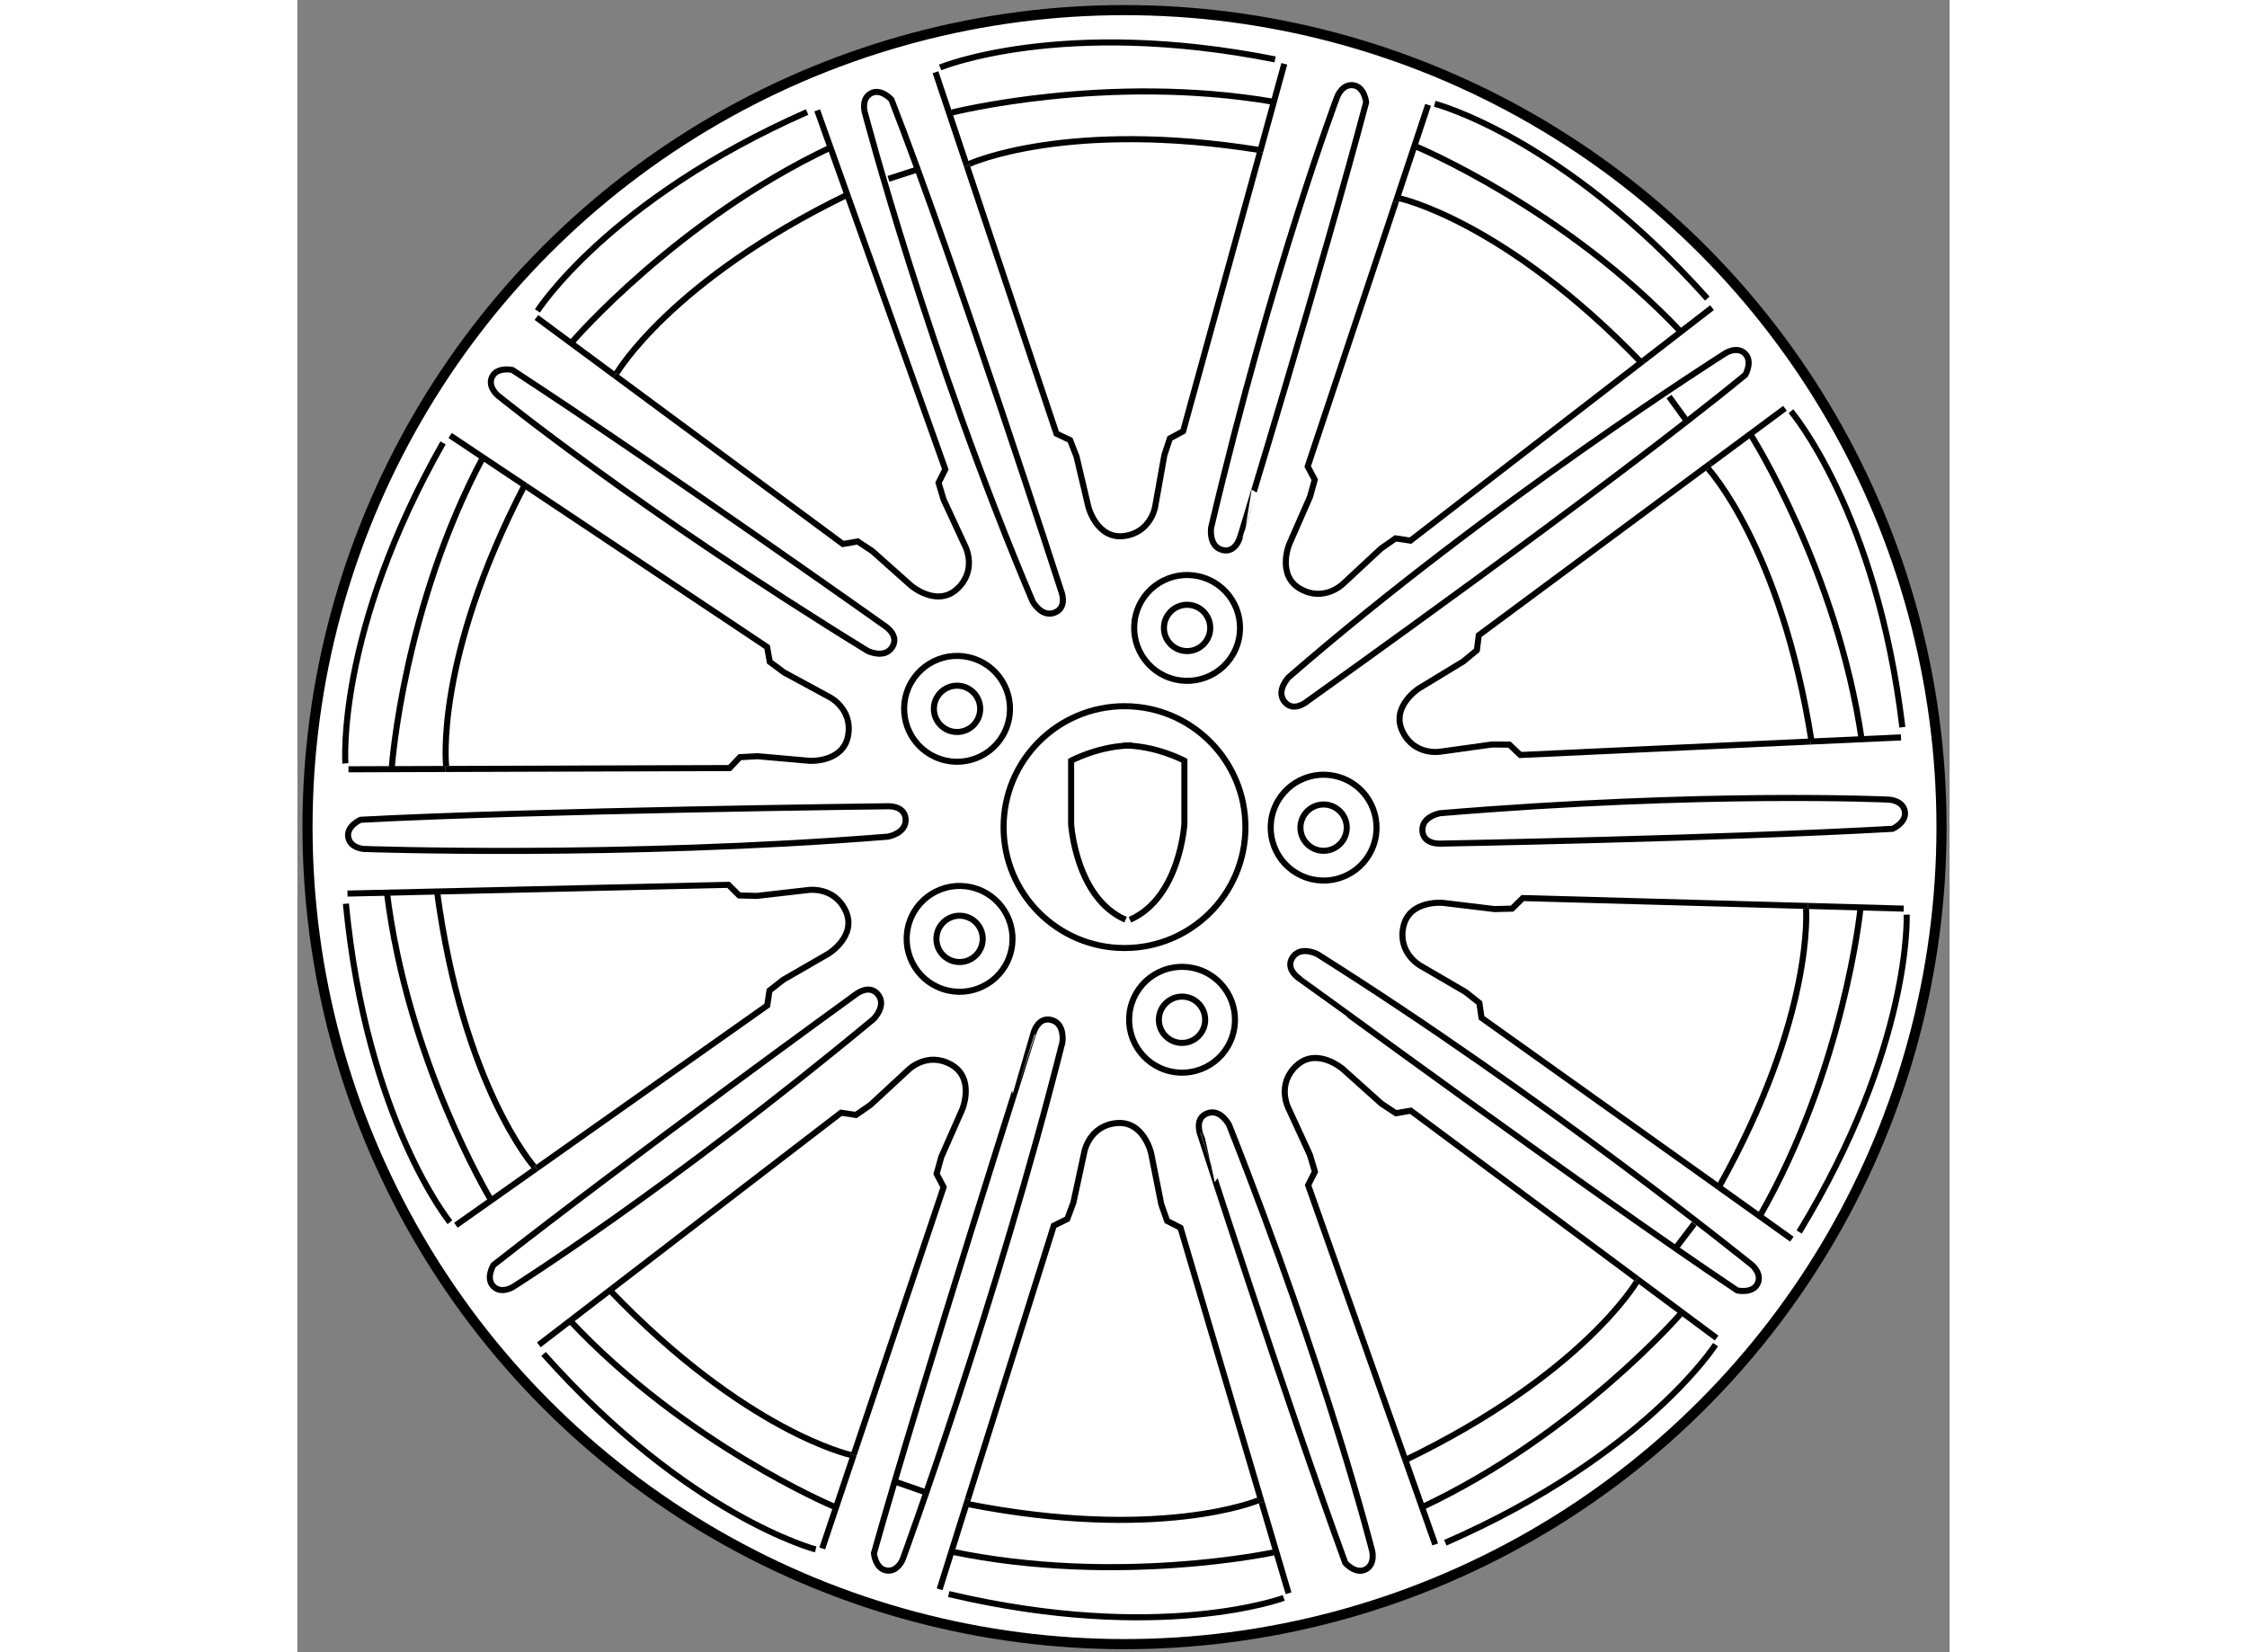 <?xml version="1.0" encoding="utf-8"?>
<!-- Generator: Adobe Illustrator 15.1.0, SVG Export Plug-In . SVG Version: 6.00 Build 0)  -->
<!DOCTYPE svg PUBLIC "-//W3C//DTD SVG 1.1//EN" "http://www.w3.org/Graphics/SVG/1.1/DTD/svg11.dtd">
<svg version="1.1" xmlns="http://www.w3.org/2000/svg" xmlns:xlink="http://www.w3.org/1999/xlink" x="0px" y="0px" width="244.8px"
	 height="180px" viewBox="30.403 92.58 81.698 81.698" enable-background="new 0 0 244.8 180" xml:space="preserve">
	
<rect x="30.403" y="92.58" width="81.698" height="81.698" fill="#808080" stroke="none"/>
	
<g><circle fill="#FFFFFF" stroke="#000000" stroke-width="0.5" cx="71.302" cy="133.479" r="40.399"></circle><circle fill="none" stroke="#000000" stroke-width="0.3" cx="71.302" cy="133.479" r="5.979"></circle><path fill="none" stroke="#000000" stroke-width="0.3" d="M71.355,138.058c-2.477-1.078-2.693-4.74-2.693-4.74v-3.123
					c0,0,1.402-0.754,3.018-0.754"></path><path fill="none" stroke="#000000" stroke-width="0.3" d="M71.57,138.058c2.479-1.078,2.693-4.74,2.693-4.74v-3.123
					c0,0-1.4-0.754-3.016-0.754"></path><path fill="none" stroke="#000000" stroke-width="0.3" d="M65.502,128.466c-0.46,1.371-1.946,2.105-3.315,1.643
					c-1.369-0.459-2.106-1.945-1.645-3.316c0.461-1.369,1.945-2.105,3.316-1.643C65.229,125.61,65.963,127.095,65.502,128.466z"></path><circle fill="none" stroke="#000000" stroke-width="0.3" cx="63.021" cy="127.63" r="1.145"></circle><path fill="none" stroke="#000000" stroke-width="0.3" d="M65.627,139.841c-0.46,1.371-1.946,2.105-3.315,1.643
					c-1.369-0.459-2.106-1.945-1.645-3.316c0.461-1.369,1.945-2.105,3.316-1.643C65.354,136.985,66.088,138.47,65.627,139.841z"></path><circle fill="none" stroke="#000000" stroke-width="0.3" cx="63.146" cy="139.005" r="1.145"></circle><path fill="none" stroke="#000000" stroke-width="0.3" d="M76.627,143.841c-0.46,1.371-1.946,2.105-3.315,1.643
					c-1.369-0.459-2.106-1.945-1.645-3.316c0.461-1.369,1.945-2.105,3.316-1.643C76.354,140.985,77.088,142.47,76.627,143.841z"></path><circle fill="none" stroke="#000000" stroke-width="0.3" cx="74.146" cy="143.005" r="1.145"></circle><path fill="none" stroke="#000000" stroke-width="0.3" d="M83.627,134.341c-0.46,1.371-1.946,2.105-3.315,1.643
					c-1.369-0.459-2.106-1.945-1.645-3.316c0.461-1.369,1.945-2.105,3.316-1.643C83.354,131.485,84.088,132.97,83.627,134.341z"></path><circle fill="none" stroke="#000000" stroke-width="0.3" cx="81.146" cy="133.505" r="1.145"></circle><path fill="none" stroke="#000000" stroke-width="0.3" d="M76.877,124.466c-0.46,1.371-1.946,2.105-3.315,1.643
					c-1.369-0.459-2.106-1.945-1.645-3.316c0.461-1.369,1.945-2.105,3.316-1.643C76.604,121.61,77.338,123.095,76.877,124.466z"></path><circle fill="none" stroke="#000000" stroke-width="0.3" cx="74.396" cy="123.63" r="1.145"></circle><line fill="none" stroke="#000000" stroke-width="0.3" x1="57.646" y1="102.351" x2="56.106" y2="98.036"></line><path fill="none" stroke="#000000" stroke-width="0.3" d="M46.09,111.138l11.288,8.342l0.733-0.127l0.726,0.482l1.921,1.711
				c0,0,1.266,1.074,2.266,0.156c1-0.916,0.416-2.082,0.416-2.082l-1.083-2.334l-0.25-0.834l0.333-0.666l-4.794-13.436"></path><line fill="none" stroke="#000000" stroke-width="0.3" x1="42.222" y1="108.278" x2="46.09" y2="111.138"></line><path fill="none" stroke="#000000" stroke-width="0.3" d="M59.774,97.501c0,0-0.516-0.57-1.009-0.307
				c-0.492,0.264-0.309,0.926-0.309,0.926s3.14,11.994,8.3,24.195c0,0,0.44,0.822,1.1,0.555c0.658-0.268,0.304-1.092,0.304-1.092
				S62.906,105.505,59.774,97.501z"></path><path fill="none" stroke="#000000" stroke-width="0.3" d="M42.273,107.952c0,0,3.5-5.5,13.333-9.832"></path><path fill="none" stroke="#000000" stroke-width="0.3" d="M46.189,111.036c0,0,2.667-4.584,11.417-8.834"></path><path fill="none" stroke="#000000" stroke-width="0.3" d="M44.023,109.452c0,0,5.167-6,12.75-9.582"></path><line fill="none" stroke="#000000" stroke-width="0.3" x1="59.629" y1="101.423" x2="61.033" y2="100.97"></line><line fill="none" stroke="#000000" stroke-width="0.3" x1="78.004" y1="100.095" x2="79.204" y2="95.735"></line><path fill="none" stroke="#000000" stroke-width="0.3" d="M63.506,100.782l4.431,13.242l0.674,0.316l0.317,0.811l0.591,2.504
				c0,0,0.419,1.605,1.764,1.43c1.346-0.178,1.537-1.467,1.537-1.467l0.453-2.533l0.273-0.826l0.654-0.354l3.804-13.811"></path><line fill="none" stroke="#000000" stroke-width="0.3" x1="61.956" y1="96.151" x2="63.506" y2="100.782"></line><path fill="none" stroke="#000000" stroke-width="0.3" d="M62.185,95.915c0,0,6.023-2.496,16.563-0.398"></path><path fill="none" stroke="#000000" stroke-width="0.3" d="M63.621,100.687c0,0,4.815-2.223,14.42-0.68"></path><path fill="none" stroke="#000000" stroke-width="0.3" d="M62.757,98.147c0,0,7.676-1.947,15.941-0.529"></path><line fill="none" stroke="#000000" stroke-width="0.3" x1="37.478" y1="136.659" x2="32.88" y2="136.765"></line><path fill="none" stroke="#000000" stroke-width="0.3" d="M42.221,150.356l11.415-8.059l0.11-0.736l0.686-0.537l2.228-1.285
				c0,0,1.417-0.865,0.861-2.102c-0.557-1.236-1.847-1.049-1.847-1.049l-2.555,0.293l-0.871-0.023l-0.527-0.525l-14.243,0.326"></path><line fill="none" stroke="#000000" stroke-width="0.3" x1="38.24" y1="153.165" x2="42.221" y2="150.356"></line><path fill="none" stroke="#000000" stroke-width="0.3" d="M33.525,133.116c0,0-0.704,0.309-0.608,0.859
				c0.095,0.551,0.78,0.584,0.78,0.584s12.705,0.455,25.909-0.609c0,0,0.921-0.16,0.872-0.869c-0.047-0.709-0.94-0.633-0.94-0.633
				S42.106,132.657,33.525,133.116z"></path><path fill="none" stroke="#000000" stroke-width="0.3" d="M37.946,153.015c0,0-4.121-5.053-5.145-15.748"></path><path fill="none" stroke="#000000" stroke-width="0.3" d="M42.105,150.265c0,0-3.515-3.973-4.798-13.613"></path><path fill="none" stroke="#000000" stroke-width="0.3" d="M39.92,151.823c0,0-4.071-6.791-5.09-15.115"></path><line fill="none" stroke="#000000" stroke-width="0.3" x1="41.689" y1="116.606" x2="37.956" y2="114.114"></line><path fill="none" stroke="#000000" stroke-width="0.3" d="M37.731,130.604l14.043-0.045l0.513-0.539l0.869-0.047l2.563,0.227
				c0,0,1.656,0.105,1.911-1.227c0.256-1.332-0.908-1.92-0.908-1.92l-2.263-1.227l-0.698-0.52l-0.131-0.732l-11.94-7.969"></path><line fill="none" stroke="#000000" stroke-width="0.3" x1="32.929" y1="130.62" x2="37.731" y2="130.604"></line><path fill="none" stroke="#000000" stroke-width="0.3" d="M32.776,130.329c0,0-0.477-6.504,4.828-15.85"></path><path fill="none" stroke="#000000" stroke-width="0.3" d="M37.758,130.464c0,0-0.597-5.27,3.887-13.902"></path><path fill="none" stroke="#000000" stroke-width="0.3" d="M35.075,130.487c0,0,0.564-7.9,4.51-15.301"></path><line fill="none" stroke="#000000" stroke-width="0.3" x1="63.554" y1="166.728" x2="62.16" y2="171.167"></line><path fill="none" stroke="#000000" stroke-width="0.3" d="M78.085,166.872L74.07,153.29l-0.661-0.34l-0.29-0.822l-0.5-2.521
				c0,0-0.363-1.621-1.714-1.492c-1.35,0.131-1.587,1.412-1.587,1.412l-0.543,2.514l-0.303,0.816l-0.667,0.33l-4.252,13.541"></path><line fill="none" stroke="#000000" stroke-width="0.3" x1="79.413" y1="171.362" x2="78.085" y2="166.872"></line><path fill="none" stroke="#000000" stroke-width="0.3" d="M58.911,169.384c0,0,0.067,0.766,0.62,0.852
				c0.551,0.088,0.803-0.551,0.803-0.551s4.661-12.721,7.897-25.564c0,0,0.145-0.924-0.543-1.105c-0.686-0.184-0.9,0.686-0.9,0.686
				S61.236,161.11,58.911,169.384z"></path><path fill="none" stroke="#000000" stroke-width="0.3" d="M79.175,171.593c0,0-6.108,2.279-16.565-0.191"></path><path fill="none" stroke="#000000" stroke-width="0.3" d="M77.909,166.771c0,0-4.892,2.051-14.435,0.168"></path><path fill="none" stroke="#000000" stroke-width="0.3" d="M78.682,169.341c0,0-7.738,1.672-15.948-0.039"></path><line fill="none" stroke="#000000" stroke-width="0.3" x1="61.391" y1="166.343" x2="59.997" y2="165.858"></line><line fill="none" stroke="#000000" stroke-width="0.3" x1="45.957" y1="156.302" x2="42.342" y2="159.079"></line><path fill="none" stroke="#000000" stroke-width="0.3" d="M57.91,164.519l4.447-13.238l-0.347-0.658l0.234-0.838l1.038-2.354
				c0,0,0.634-1.535-0.546-2.205c-1.181-0.67-2.11,0.244-2.11,0.244l-1.889,1.748l-0.716,0.494l-0.736-0.111l-11.329,8.701"></path><line fill="none" stroke="#000000" stroke-width="0.3" x1="56.356" y1="169.146" x2="57.91" y2="164.519"></line><path fill="none" stroke="#000000" stroke-width="0.3" d="M56.031,169.196c0,0-6.311-1.639-13.456-9.666"></path><path fill="none" stroke="#000000" stroke-width="0.3" d="M57.761,164.522c0,0-5.181-1.129-11.915-8.148"></path><path fill="none" stroke="#000000" stroke-width="0.3" d="M56.92,167.071c0,0-7.299-3.074-13.038-9.189"></path><line fill="none" stroke="#000000" stroke-width="0.3" x1="100.702" y1="151.286" x2="104.3" y2="153.853"></line><path fill="none" stroke="#000000" stroke-width="0.3" d="M105.106,137.378l-14.111-0.391l-0.529,0.523l-0.871,0.021l-2.553-0.307
				c0,0-1.652-0.156-1.949,1.166c-0.295,1.324,0.85,1.947,0.85,1.947l2.223,1.295l0.683,0.541l0.107,0.736l11.747,8.375"></path><line fill="none" stroke="#000000" stroke-width="0.3" x1="109.833" y1="137.509" x2="105.106" y2="137.378"></line><path fill="none" stroke="#000000" stroke-width="0.3" d="M101.597,156.388c0,0,0.749,0.174,1.003-0.324
				c0.253-0.496-0.274-0.934-0.274-0.934s-10.289-8.318-21.498-15.377c0,0-0.833-0.424-1.22,0.174
				c-0.387,0.594,0.374,1.068,0.374,1.068S94.451,151.614,101.597,156.388z"></path><path fill="none" stroke="#000000" stroke-width="0.3" d="M109.978,137.808c0,0,0.273,6.514-5.315,15.691"></path><path fill="none" stroke="#000000" stroke-width="0.3" d="M105.001,137.517c0,0,0.434,5.285-4.314,13.775"></path><path fill="none" stroke="#000000" stroke-width="0.3" d="M107.684,137.579c0,0-0.808,7.875-4.979,15.15"></path><line fill="none" stroke="#000000" stroke-width="0.3" x1="99.474" y1="153.089" x2="98.581" y2="154.263"></line><line fill="none" stroke="#000000" stroke-width="0.3" x1="85.16" y1="164.692" x2="86.665" y2="168.948"></line><path fill="none" stroke="#000000" stroke-width="0.3" d="M96.645,155.819l-11.19-8.318l-0.734,0.125l-0.725-0.482l-1.915-1.717
				c0,0-1.263-1.078-2.265-0.164c-1.004,0.914-0.424,2.082-0.424,2.082l1.077,2.338l0.248,0.834l-0.335,0.666l4.778,13.51"></path><line fill="none" stroke="#000000" stroke-width="0.3" x1="100.579" y1="158.743" x2="96.645" y2="155.819"></line><path fill="none" stroke="#000000" stroke-width="0.3" d="M100.526,159.069c0,0-3.514,5.492-13.361,9.797"></path><path fill="none" stroke="#000000" stroke-width="0.3" d="M96.619,155.976c0,0-2.679,4.576-11.44,8.803"></path><path fill="none" stroke="#000000" stroke-width="0.3" d="M98.781,157.565c0,0-5.185,5.986-12.777,9.547"></path><line fill="none" stroke="#000000" stroke-width="0.3" x1="96.937" y1="110.433" x2="100.354" y2="107.792"></line><path fill="none" stroke="#000000" stroke-width="0.3" d="M84.714,102.571l-4.354,13.074l0.348,0.658l-0.232,0.84l-1.032,2.354
				c0,0-0.628,1.537,0.554,2.203s2.108-0.248,2.108-0.248l1.884-1.752l0.715-0.498l0.736,0.111l11.496-8.881"></path><line fill="none" stroke="#000000" stroke-width="0.3" x1="86.313" y1="97.765" x2="84.714" y2="102.571"></line><path fill="none" stroke="#000000" stroke-width="0.3" d="M102,111.114c0,0,0.382-0.668-0.021-1.055
				c-0.401-0.385-0.973-0.008-0.973-0.008s-11.592,7.338-21.593,16.023c0,0-0.647,0.676-0.187,1.219
				c0.456,0.541,1.13-0.049,1.13-0.049S95.36,116.571,102,111.114z"></path><path fill="none" stroke="#000000" stroke-width="0.3" d="M83.25,97.64c0,0-0.079-0.766-0.632-0.844s-0.796,0.564-0.796,0.564
				s-3.196,8.428-6.239,21.32c0,0-0.131,0.924,0.561,1.096c0.688,0.174,0.889-0.701,0.889-0.701S81.05,105.946,83.25,97.64z"></path><path fill="none" stroke="#000000" stroke-width="0.3" d="M41.034,110.874c0,0-0.752-0.166-1,0.334s0.285,0.932,0.285,0.932
				s6.995,5.684,18.278,12.625c0,0,0.837,0.414,1.218-0.186c0.381-0.602-0.387-1.066-0.387-1.066S48.229,115.571,41.034,110.874z"></path><path fill="none" stroke="#000000" stroke-width="0.3" d="M40.097,155.134c0,0-0.398,0.656-0.004,1.053
				c0.394,0.396,0.973,0.029,0.973,0.029s7.633-4.797,17.83-13.25c0,0,0.662-0.66,0.215-1.213c-0.444-0.553-1.132,0.021-1.132,0.021
				S46.859,149.829,40.097,155.134z"></path><path fill="none" stroke="#000000" stroke-width="0.3" d="M82.216,169.858c0,0,0.503,0.582,1.002,0.33
				c0.496-0.25,0.33-0.916,0.33-0.916s-2.197-8.742-7.072-21.059c0,0-0.422-0.834-1.087-0.58c-0.663,0.252-0.329,1.082-0.329,1.082
				S79.271,161.786,82.216,169.858z"></path><path fill="none" stroke="#000000" stroke-width="0.3" d="M109.282,133.563c0,0,0.703-0.313,0.606-0.863
				c-0.097-0.547-0.781-0.58-0.781-0.58s-9.004-0.43-22.204,0.672c0,0-0.922,0.162-0.87,0.873c0.048,0.707,0.94,0.629,0.94,0.629
				S100.702,134.046,109.282,133.563z"></path><path fill="none" stroke="#000000" stroke-width="0.3" d="M86.641,97.712c0,0,6.313,1.625,13.48,9.631"></path><path fill="none" stroke="#000000" stroke-width="0.3" d="M84.921,102.392c0,0,5.186,1.115,11.937,8.117"></path><path fill="none" stroke="#000000" stroke-width="0.3" d="M85.758,99.843c0,0,7.304,3.053,13.06,9.152"></path><line fill="none" stroke="#000000" stroke-width="0.3" x1="98.227" y1="112.19" x2="99.093" y2="113.386"></line><line fill="none" stroke="#000000" stroke-width="0.3" x1="105.231" y1="129.247" x2="109.698" y2="129.042"></line><path fill="none" stroke="#000000" stroke-width="0.3" d="M100.276,115.501l-11.457,8.49l-0.093,0.74l-0.671,0.555l-2.197,1.336
				c0,0-1.398,0.896-0.813,2.119c0.584,1.227,1.87,1.008,1.87,1.008l2.549-0.354l0.869,0.004l0.541,0.514l14.356-0.666"></path><line fill="none" stroke="#000000" stroke-width="0.3" x1="103.96" y1="112.769" x2="100.276" y2="115.501"></line><path fill="none" stroke="#000000" stroke-width="0.3" d="M104.255,112.915c0,0,4.24,4.953,5.51,15.625"></path><path fill="none" stroke="#000000" stroke-width="0.3" d="M100.164,115.759c0,0,3.604,3.889,5.113,13.498"></path><path fill="none" stroke="#000000" stroke-width="0.3" d="M102.311,114.149c0,0,4.229,6.695,5.44,14.994"></path></g>


</svg>